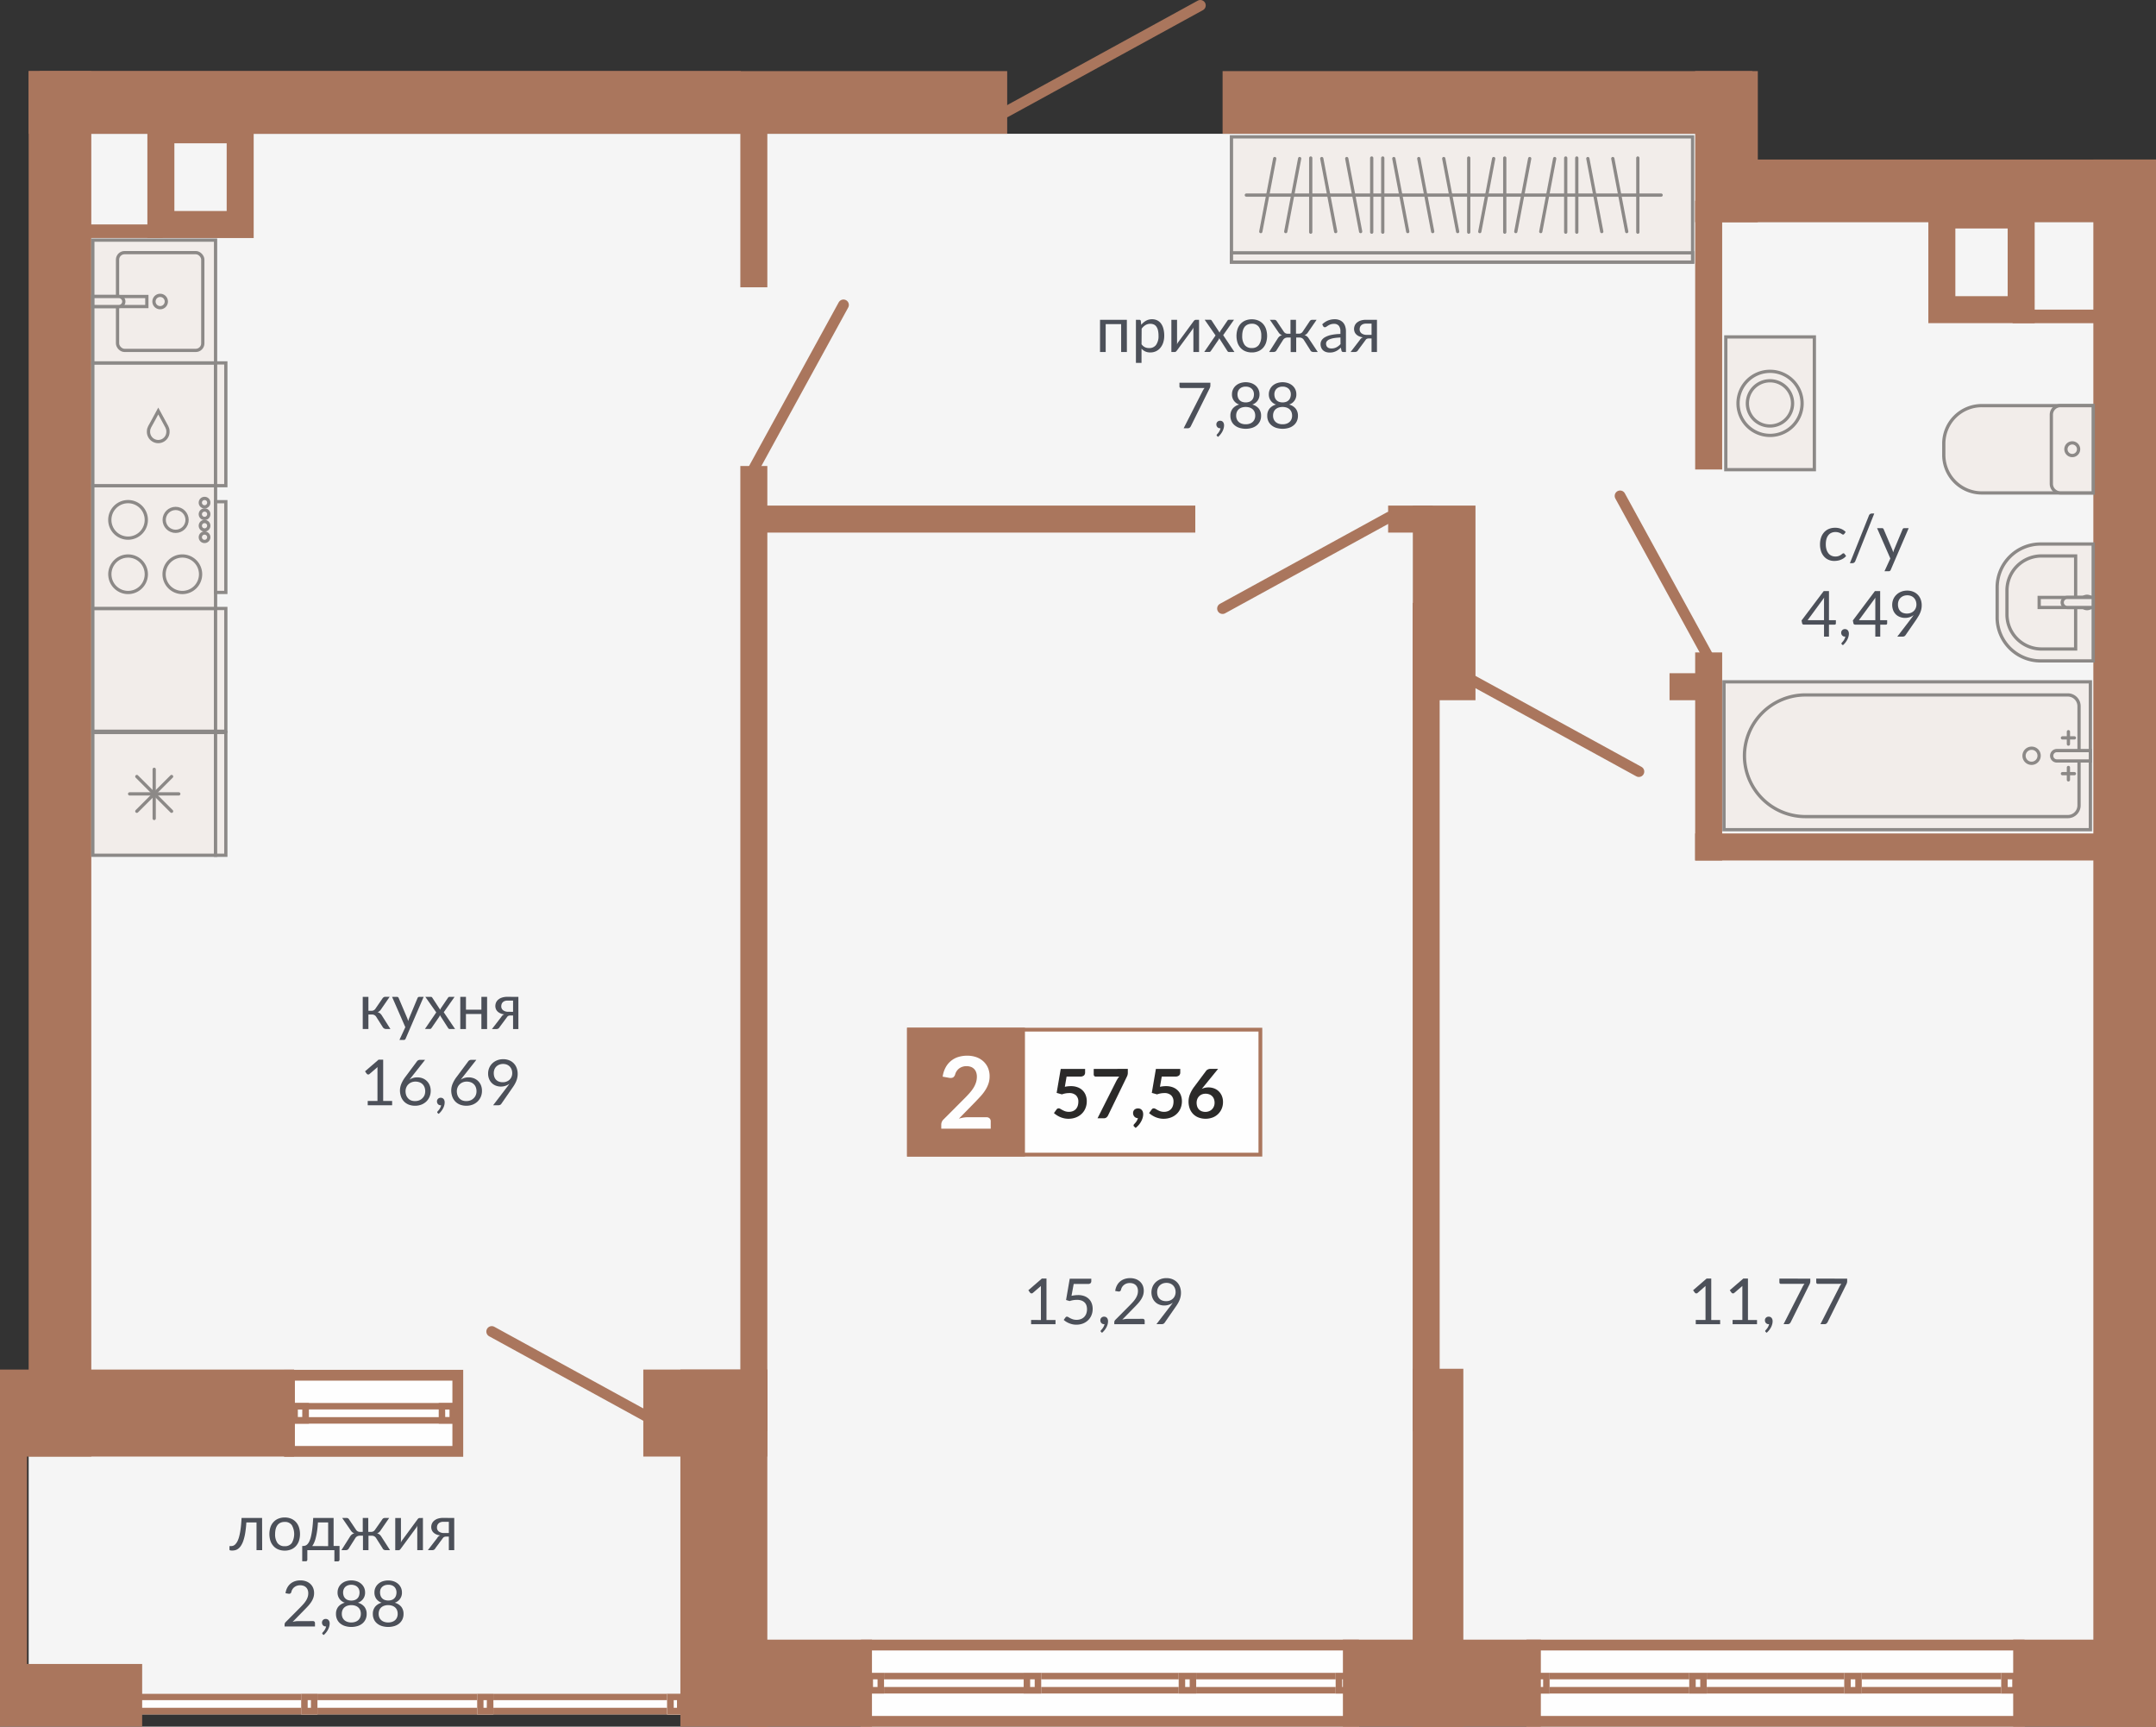 <svg id="Layer_1" data-name="Layer 1" xmlns="http://www.w3.org/2000/svg" width="1021.13" height="817.56" viewBox="0 0 1021.13 817.56">
  <rect x="0" y="0" width="1021.13" height="817.56" fill="#333333" stroke="none"/>
  <defs>
    <style>
      .cls-1 {
        fill: #f5f5f5;
      }

      .cls-1, .cls-3, .cls-9 {
        fill-rule: evenodd;
      }

      .cls-2 {
        fill: #fefefe;
      }

      .cls-3, .cls-4 {
        fill: #aa765d;
      }

      .cls-10, .cls-5, .cls-8 {
        fill: none;
        stroke-miterlimit: 22.93;
      }

      .cls-5 {
        stroke: #aa765d;
        stroke-width: 5.12px;
      }

      .cls-10, .cls-5 {
        stroke-linecap: round;
      }

      .cls-6 {
        fill: #4c5059;
      }

      .cls-7, .cls-9 {
        fill: #f2edea;
      }

      .cls-10, .cls-8 {
        stroke: #8c8987;
        stroke-width: 1.54px;
      }

      .cls-11 {
        fill: #2b2a29;
      }
    </style>
  </defs>
  <g>
    <polygon class="cls-1" points="38.13 63.34 804.76 63.34 804.76 105.01 995.55 105.01 995.55 681.27 995.55 804.99 804.76 804.99 38.13 804.99 13.57 804.99 13.57 681.27 38.13 681.27 38.13 105.01 38.13 63.34"/>
    <rect class="cls-2" x="51.42" y="801.95" width="272.3" height="9.78"/>
    <path class="cls-3" d="M323.71,802H51.42v9.78H323.71ZM320.64,805H54.49v3.63H320.64Z"/>
    <rect class="cls-2" x="225.97" y="801.95" width="7.69" height="9.78"/>
    <path class="cls-3" d="M233.67,802H226v9.78h7.7ZM230.59,805H229v3.63h1.55Z"/>
    <rect class="cls-2" x="316.02" y="801.95" width="7.69" height="9.78"/>
    <path class="cls-3" d="M323.71,802H316v9.78h7.69ZM320.64,805h-1.55v3.63h1.55Z"/>
    <rect class="cls-2" x="316.02" y="801.95" width="7.69" height="9.78"/>
    <path class="cls-3" d="M323.71,802H316v9.78h7.69ZM320.64,805h-1.55v3.63h1.55Z"/>
    <rect class="cls-2" x="142.65" y="801.95" width="7.69" height="9.78"/>
    <path class="cls-3" d="M150.35,802h-7.7v9.78h7.7ZM147.27,805h-1.55v3.63h1.55Z"/>
    <rect class="cls-2" x="51.42" y="801.95" width="7.69" height="9.78"/>
    <path class="cls-3" d="M59.11,802H51.42v9.78h7.69ZM56,805H54.49v3.63H56Z"/>
    <rect class="cls-2" x="134.55" y="648.6" width="84.84" height="41.19"/>
    <path class="cls-3" d="M134.55,689.78h84.84V648.6H134.55Zm5.12-5.12h74.6V653.72h-74.6Z"/>
    <path class="cls-3" d="M138,674.08h78.13V664.3H138ZM141,671h72v-3.64H141Z"/>
    <path class="cls-3" d="M138,674.08h8.3V664.3H138ZM141,671h2.16v-3.64H141Z"/>
    <path class="cls-3" d="M207.79,674.08h8.3V664.3h-8.3Zm3.07-3.07H213v-3.64h-2.16Z"/>
    <rect class="cls-4" x="18.79" y="33.67" width="332.07" height="29.67"/>
    <rect class="cls-4" x="13.57" y="33.67" width="463.46" height="29.67"/>
    <rect class="cls-4" x="579.05" y="33.67" width="250.88" height="29.67"/>
    <rect class="cls-4" x="809.26" y="75.54" width="211.86" height="29.67"/>
    <rect class="cls-4" x="802.87" y="33.67" width="29.67" height="71.54"/>
    <rect class="cls-4" x="991.46" y="75.54" width="29.67" height="742.02"/>
    <rect class="cls-4" x="669.15" y="239.39" width="29.67" height="92.16"/>
    <rect class="cls-4" x="13.57" y="33.67" width="29.67" height="655.99"/>
    <rect class="cls-4" x="669.07" y="648.11" width="24" height="169.45"/>
    <rect class="cls-4" y="787.89" width="67.33" height="29.67"/>
    <rect class="cls-4" x="802.87" y="394.64" width="209.44" height="12.79"/>
    <rect class="cls-4" x="356.68" y="239.39" width="209.44" height="12.79"/>
    <rect class="cls-4" x="657.45" y="239.39" width="21.18" height="12.79"/>
    <rect class="cls-4" x="790.73" y="318.76" width="21.18" height="12.79"/>
    <rect class="cls-4" y="684.63" width="12.79" height="111.41"/>
    <rect class="cls-4" x="350.64" y="57.6" width="12.79" height="78.43"/>
    <rect class="cls-4" x="802.87" y="95.08" width="12.79" height="127.22"/>
    <rect class="cls-4" x="802.87" y="308.92" width="12.79" height="98.5"/>
    <rect class="cls-4" x="350.64" y="220.65" width="12.79" height="457.06"/>
    <rect class="cls-4" x="669.07" y="285.47" width="12.79" height="392.23"/>
    <rect class="cls-4" x="28.44" y="106.27" width="48.66" height="6.43"/>
    <rect class="cls-4" x="953.22" y="146.6" width="48.66" height="6.43"/>
    <rect class="cls-4" x="322.24" y="648.48" width="41.19" height="169.08"/>
    <path class="cls-3" d="M107.36,67.85H82.59V99.91h24.77ZM69.8,55.06h50.35v57.65H69.8Z"/>
    <path class="cls-3" d="M950.88,108.18H926.1v32.06h24.78Zm-37.57-12.8h50.36V153H913.31Z"/>
    <line class="cls-5" x1="232.9" y1="630.47" x2="308.21" y2="671.73"/>
    <line class="cls-5" x1="476.16" y1="53.15" x2="568.5" y2="2.56"/>
    <line class="cls-5" x1="579.03" y1="288.14" x2="658.07" y2="244.83"/>
    <line class="cls-5" x1="776.2" y1="365.33" x2="697.16" y2="322.03"/>
    <line class="cls-5" x1="399.48" y1="144.38" x2="356.17" y2="223.42"/>
    <line class="cls-5" x1="767.31" y1="234.81" x2="810.61" y2="313.85"/>
    <g>
      <path class="cls-6" d="M181.17,472.73a1.7,1.7,0,0,1,.56-.54,1.33,1.33,0,0,1,.74-.22h2.09l-4,5.81a4.44,4.44,0,0,1-.75.91,2.66,2.66,0,0,1-1,.55,3.33,3.33,0,0,1,1.22.61,4.25,4.25,0,0,1,.88,1.06l4,6.31h-1.87a1.84,1.84,0,0,1-1.79-.93l-3-4.74a2.3,2.3,0,0,0-2.12-1.18h-1.64v6.86h-2.69V472h2.69v6.6h1.45a2.13,2.13,0,0,0,1.88-1Z"/>
      <path class="cls-6" d="M200.65,472l-8.51,19.75a1.46,1.46,0,0,1-.33.48,1,1,0,0,1-.63.18h-2l2.79-6.05L185.69,472H188a.81.81,0,0,1,.55.18.89.89,0,0,1,.27.38l4.08,9.6a10.85,10.85,0,0,1,.41,1.33c.14-.47.29-.92.45-1.34l4-9.59a.86.86,0,0,1,.31-.4.82.82,0,0,1,.49-.16Z"/>
      <path class="cls-6" d="M215.53,487.22H213a.76.76,0,0,1-.52-.17,1.61,1.61,0,0,1-.31-.39l-3.84-6c0,.14-.08.28-.13.41a1.16,1.16,0,0,1-.18.37l-3.56,5.19a3,3,0,0,1-.32.39.64.64,0,0,1-.47.17h-2.4l5.35-7.83L201.44,472H204a.85.85,0,0,1,.48.11,1,1,0,0,1,.27.3l3.75,5.72a3.12,3.12,0,0,1,.37-.84l3.28-4.82a1.69,1.69,0,0,1,.3-.34.6.6,0,0,1,.38-.13h2.47l-5.13,7.29Z"/>
      <path class="cls-6" d="M230.7,472v15.25H228v-7.13h-7.32v7.13H218V472h2.69v6.08H228V472Z"/>
      <path class="cls-6" d="M245.52,472v15.25H243v-6.43h-1.18a3.36,3.36,0,0,0-.7.07,2.09,2.09,0,0,0-.48.19,1.15,1.15,0,0,0-.35.31c-.1.12-.21.27-.32.43l-3.34,4.5a1.73,1.73,0,0,1-.63.7,2,2,0,0,1-1.07.23H233l4.43-5.75a2.61,2.61,0,0,1,1.43-1.2,6,6,0,0,1-2-.55,4.31,4.31,0,0,1-1.3-.92,3.27,3.27,0,0,1-.73-1.18,4,4,0,0,1-.23-1.31,4.43,4.43,0,0,1,.31-1.57,3.79,3.79,0,0,1,1-1.39,5,5,0,0,1,1.75-1,7.72,7.72,0,0,1,2.61-.39ZM243,479.09v-5.31h-2.56A3.63,3.63,0,0,0,239,474a2.59,2.59,0,0,0-.94.63,2.34,2.34,0,0,0-.5.86,3.08,3.08,0,0,0-.15.94,2.3,2.3,0,0,0,.9,1.93,3.9,3.9,0,0,0,2.47.7Z"/>
    </g>
    <g>
      <path class="cls-6" d="M185.72,521.29v2.05H174.16v-2.05h4.62v-14.7c0-.44,0-.89.05-1.34L175,508.54a.94.94,0,0,1-.39.21,1.09,1.09,0,0,1-.36,0,.77.77,0,0,1-.31-.12.7.7,0,0,1-.22-.19l-.84-1.16,6.42-5.55h2.18v19.56Z"/>
      <path class="cls-6" d="M195,509.85l-.55.7-.51.67a6.43,6.43,0,0,1,1.69-.81,6.71,6.71,0,0,1,2-.29,7.16,7.16,0,0,1,2.47.43,5.82,5.82,0,0,1,2,1.25,5.94,5.94,0,0,1,1.38,2,6.92,6.92,0,0,1,.51,2.73,7.05,7.05,0,0,1-.54,2.77,6.82,6.82,0,0,1-1.51,2.23,7.27,7.27,0,0,1-2.33,1.49,8.1,8.1,0,0,1-3,.54,8.19,8.19,0,0,1-3-.52,6.35,6.35,0,0,1-2.25-1.48,6.69,6.69,0,0,1-1.43-2.31,8.91,8.91,0,0,1-.5-3,8.49,8.49,0,0,1,.62-3,14.85,14.85,0,0,1,2-3.42l5.48-7.36a1.6,1.6,0,0,1,.58-.46,1.78,1.78,0,0,1,.85-.19h2.37Zm1.56,11.5a5.36,5.36,0,0,0,2-.35,4.39,4.39,0,0,0,1.5-1,4.29,4.29,0,0,0,1-1.46,5,5,0,0,0,.33-1.84,5.23,5.23,0,0,0-.33-1.9,3.87,3.87,0,0,0-.94-1.44,4,4,0,0,0-1.45-.91,5.24,5.24,0,0,0-1.85-.32,4.93,4.93,0,0,0-2,.37,4.52,4.52,0,0,0-1.48,1,4.19,4.19,0,0,0-.93,1.45,4.48,4.48,0,0,0-.33,1.7,5.69,5.69,0,0,0,.3,1.9,4.34,4.34,0,0,0,.89,1.48,3.78,3.78,0,0,0,1.41,1A5,5,0,0,0,196.55,521.35Z"/>
      <path class="cls-6" d="M207.27,527a.72.72,0,0,1-.17-.2.48.48,0,0,1,0-.22.35.35,0,0,1,.07-.21,1,1,0,0,1,.15-.2l.39-.44a6.28,6.28,0,0,0,.47-.64,6.14,6.14,0,0,0,.45-.81,4.11,4.11,0,0,0,.29-.94l-.1,0h-.1a1.7,1.7,0,0,1-1.27-.52,1.9,1.9,0,0,1-.49-1.34,1.67,1.67,0,0,1,.49-1.2,1.76,1.76,0,0,1,1.3-.5,1.85,1.85,0,0,1,.8.17,1.62,1.62,0,0,1,.58.46,2,2,0,0,1,.35.68,2.73,2.73,0,0,1,.12.83,5.93,5.93,0,0,1-.18,1.41,7.27,7.27,0,0,1-.56,1.44,9.74,9.74,0,0,1-.9,1.4,8.26,8.26,0,0,1-1.2,1.24Z"/>
      <path class="cls-6" d="M219.28,509.85l-.55.7-.51.67a6.43,6.43,0,0,1,1.69-.81,6.71,6.71,0,0,1,2-.29,7.2,7.2,0,0,1,2.47.43,5.82,5.82,0,0,1,2,1.25,5.94,5.94,0,0,1,1.38,2,6.92,6.92,0,0,1,.51,2.73,7.05,7.05,0,0,1-.54,2.77,7,7,0,0,1-1.51,2.23,7.27,7.27,0,0,1-2.33,1.49,8.1,8.1,0,0,1-3,.54,8.19,8.19,0,0,1-3-.52,6.35,6.35,0,0,1-2.25-1.48,6.69,6.69,0,0,1-1.43-2.31,8.91,8.91,0,0,1-.5-3,8.49,8.49,0,0,1,.62-3,14.49,14.49,0,0,1,2-3.42l5.48-7.36a1.6,1.6,0,0,1,.58-.46,1.75,1.75,0,0,1,.85-.19h2.37Zm1.56,11.5a5.4,5.4,0,0,0,2-.35,4.49,4.49,0,0,0,1.5-1,4.13,4.13,0,0,0,1-1.46,4.78,4.78,0,0,0,.34-1.84,5.23,5.23,0,0,0-.33-1.9,3.87,3.87,0,0,0-.94-1.44,4.1,4.1,0,0,0-1.45-.91,5.24,5.24,0,0,0-1.85-.32,4.93,4.93,0,0,0-2,.37,4.52,4.52,0,0,0-1.48,1,4.19,4.19,0,0,0-.93,1.45,4.48,4.48,0,0,0-.33,1.7,5.69,5.69,0,0,0,.3,1.9,4.31,4.31,0,0,0,.88,1.48,3.9,3.9,0,0,0,1.42,1A5,5,0,0,0,220.84,521.35Z"/>
      <path class="cls-6" d="M240.12,514.74l.62-.82c.19-.27.37-.53.54-.79a5.93,5.93,0,0,1-1.87,1,6.88,6.88,0,0,1-2.19.35,6.53,6.53,0,0,1-2.31-.41,5.47,5.47,0,0,1-1.92-1.2,5.75,5.75,0,0,1-1.32-1.94,6.58,6.58,0,0,1-.49-2.64,6.74,6.74,0,0,1,.53-2.65,6.53,6.53,0,0,1,1.47-2.15,6.94,6.94,0,0,1,2.26-1.44,7.64,7.64,0,0,1,2.87-.53,7.46,7.46,0,0,1,2.82.51,6.17,6.17,0,0,1,3.56,3.63,8,8,0,0,1,.49,2.83,8.43,8.43,0,0,1-.18,1.77,9.91,9.91,0,0,1-.49,1.64,12.37,12.37,0,0,1-.79,1.59c-.31.53-.66,1.07-1.06,1.62l-5.25,7.58a1.23,1.23,0,0,1-.56.46,1.8,1.8,0,0,1-.82.18h-2.47Zm-6.26-6.63a5.49,5.49,0,0,0,.29,1.83,3.79,3.79,0,0,0,.85,1.36,3.48,3.48,0,0,0,1.34.84,5.11,5.11,0,0,0,1.76.29,4.77,4.77,0,0,0,1.92-.36,4.15,4.15,0,0,0,1.41-.94,4,4,0,0,0,.87-1.35,4.37,4.37,0,0,0,.3-1.6,4.89,4.89,0,0,0-.32-1.83,4,4,0,0,0-.9-1.39,3.94,3.94,0,0,0-1.36-.88,4.81,4.81,0,0,0-1.74-.31,4.73,4.73,0,0,0-1.8.33,4.14,4.14,0,0,0-1.4.89,3.89,3.89,0,0,0-.9,1.37A4.7,4.7,0,0,0,233.86,508.11Z"/>
    </g>
    <g>
      <path class="cls-6" d="M814.7,625v2H803.15v-2h4.62V610.24c0-.44,0-.88,0-1.34L804,612.2a.81.81,0,0,1-.39.2.88.88,0,0,1-.36,0,.91.91,0,0,1-.31-.12.81.81,0,0,1-.21-.2l-.85-1.15,6.43-5.56h2.18V625Z"/>
      <path class="cls-6" d="M832.16,625v2H820.6v-2h4.62V610.24c0-.44,0-.88,0-1.34l-3.84,3.3a.81.81,0,0,1-.39.2.88.88,0,0,1-.36,0,.91.91,0,0,1-.31-.12.72.72,0,0,1-.22-.2l-.84-1.15,6.43-5.56h2.18V625Z"/>
      <path class="cls-6" d="M836.25,630.64a.66.66,0,0,1-.16-.2.52.52,0,0,1-.05-.23.44.44,0,0,1,.07-.21,1.46,1.46,0,0,1,.16-.19l.38-.44a5.07,5.07,0,0,0,.48-.64,5.15,5.15,0,0,0,.44-.81,4.3,4.3,0,0,0,.3-.94h-.2a1.64,1.64,0,0,1-1.27-.52,1.84,1.84,0,0,1-.49-1.33,1.63,1.63,0,0,1,.49-1.2,1.74,1.74,0,0,1,1.3-.5,1.85,1.85,0,0,1,.8.17,1.62,1.62,0,0,1,.58.46,2.14,2.14,0,0,1,.35.67,2.84,2.84,0,0,1,.12.84,5.48,5.48,0,0,1-.19,1.41,7.08,7.08,0,0,1-.55,1.44,9.14,9.14,0,0,1-.9,1.39,7.87,7.87,0,0,1-1.2,1.25Z"/>
      <path class="cls-6" d="M857.4,605.43v1.2a2.8,2.8,0,0,1-.11.84c-.08.22-.15.41-.22.56l-8.94,18a2,2,0,0,1-.54.67,1.46,1.46,0,0,1-.92.27h-1.93l9.06-17.78a6.47,6.47,0,0,1,.41-.7,6.7,6.7,0,0,1,.45-.6H843.4a.62.62,0,0,1-.45-.2.65.65,0,0,1-.19-.46v-1.82Z"/>
      <path class="cls-6" d="M874.86,605.43v1.2a2.49,2.49,0,0,1-.12.84,4.69,4.69,0,0,1-.22.56l-8.93,18a2.22,2.22,0,0,1-.55.67,1.43,1.43,0,0,1-.91.27H862.2l9.06-17.78a5.16,5.16,0,0,1,.41-.7,6.7,6.7,0,0,1,.45-.6H860.86a.62.62,0,0,1-.45-.2.66.66,0,0,1-.2-.46v-1.82Z"/>
    </g>
    <g>
      <path class="cls-6" d="M499.91,625v2H488.35v-2H493V610.24c0-.44,0-.88,0-1.34l-3.84,3.3a.81.81,0,0,1-.39.2.88.88,0,0,1-.36,0,.84.84,0,0,1-.31-.12.72.72,0,0,1-.22-.2l-.84-1.15,6.42-5.56h2.18V625Z"/>
      <path class="cls-6" d="M507.49,613.57a15,15,0,0,1,3.1-.36,8.28,8.28,0,0,1,3,.49,6.06,6.06,0,0,1,2.16,1.37,5.66,5.66,0,0,1,1.31,2.07,7.23,7.23,0,0,1,.45,2.59,7.67,7.67,0,0,1-.6,3.09,6.76,6.76,0,0,1-1.64,2.37,7.22,7.22,0,0,1-2.46,1.52,8.68,8.68,0,0,1-3,.52,9.09,9.09,0,0,1-1.83-.18,10,10,0,0,1-1.63-.51,9.81,9.81,0,0,1-1.41-.72,8.08,8.08,0,0,1-1.14-.86l.83-1.14a.82.82,0,0,1,.71-.39,1.25,1.25,0,0,1,.67.23c.25.16.56.33.92.52a8.56,8.56,0,0,0,1.27.52,6,6,0,0,0,1.74.23,5.44,5.44,0,0,0,2-.36,4.34,4.34,0,0,0,1.55-1,4.62,4.62,0,0,0,1-1.6,6,6,0,0,0,.34-2.09,5.53,5.53,0,0,0-.29-1.83,3.57,3.57,0,0,0-.89-1.38,4.12,4.12,0,0,0-1.48-.89,6.24,6.24,0,0,0-2.08-.31,10.9,10.9,0,0,0-3.49.57l-1.69-.5,1.74-10.08h10.21v1.17a1.27,1.27,0,0,1-.35.94,1.62,1.62,0,0,1-1.21.37h-6.77Z"/>
      <path class="cls-6" d="M521.46,630.64a.72.72,0,0,1-.17-.2.53.53,0,0,1,0-.23.35.35,0,0,1,.07-.21.9.9,0,0,1,.15-.19l.39-.44a6.28,6.28,0,0,0,.47-.64,6.14,6.14,0,0,0,.45-.81,4.27,4.27,0,0,0,.29-.94h-.2a1.66,1.66,0,0,1-1.27-.52,1.88,1.88,0,0,1-.49-1.33,1.67,1.67,0,0,1,.49-1.2,1.76,1.76,0,0,1,1.3-.5,1.85,1.85,0,0,1,.8.17,1.62,1.62,0,0,1,.58.46,2,2,0,0,1,.35.67,2.84,2.84,0,0,1,.12.84,5.93,5.93,0,0,1-.18,1.41,7.13,7.13,0,0,1-.56,1.44,8.43,8.43,0,0,1-.9,1.39,7.87,7.87,0,0,1-1.2,1.25Z"/>
      <path class="cls-6" d="M541.19,624.45a.94.94,0,0,1,.69.26.9.9,0,0,1,.26.66V627H527.75v-.91a1.59,1.59,0,0,1,.12-.59,1.69,1.69,0,0,1,.38-.56l6.9-6.94c.57-.58,1.1-1.14,1.57-1.67a12.05,12.05,0,0,0,1.2-1.62,7.68,7.68,0,0,0,.77-1.65,5.77,5.77,0,0,0,.27-1.78,4.33,4.33,0,0,0-.3-1.67,3.25,3.25,0,0,0-.82-1.18,3.55,3.55,0,0,0-1.23-.7,4.94,4.94,0,0,0-1.52-.23,4.61,4.61,0,0,0-1.52.24,3.9,3.9,0,0,0-1.22.67,4,4,0,0,0-.9,1,4,4,0,0,0-.51,1.29,1.21,1.21,0,0,1-.49.7,1.37,1.37,0,0,1-.87.1l-1.39-.24a7.62,7.62,0,0,1,.82-2.61,6.15,6.15,0,0,1,1.53-1.91,6.42,6.42,0,0,1,2.12-1.16,8.42,8.42,0,0,1,5.13,0,5.93,5.93,0,0,1,2.06,1.19,5.41,5.41,0,0,1,1.37,1.88,6.21,6.21,0,0,1,.49,2.53,6.79,6.79,0,0,1-.36,2.24,8.94,8.94,0,0,1-1,2,15.84,15.84,0,0,1-1.43,1.82c-.53.59-1.1,1.19-1.7,1.79l-5.69,5.81a9.78,9.78,0,0,1,1.22-.26,7,7,0,0,1,1.18-.1Z"/>
      <path class="cls-6" d="M554.31,618.4l.62-.83q.29-.39.54-.78a5.93,5.93,0,0,1-1.87,1,6.88,6.88,0,0,1-2.19.35,6.53,6.53,0,0,1-2.31-.41,5.47,5.47,0,0,1-1.92-1.2,5.75,5.75,0,0,1-1.32-1.94,7.11,7.11,0,0,1,0-5.29,6.53,6.53,0,0,1,1.47-2.15,7.24,7.24,0,0,1,2.26-1.45,7.65,7.65,0,0,1,2.88-.52,7.44,7.44,0,0,1,2.81.51,6.46,6.46,0,0,1,2.17,1.43,6.3,6.3,0,0,1,1.39,2.2,8,8,0,0,1,.49,2.82,8.29,8.29,0,0,1-.18,1.77,9.37,9.37,0,0,1-.49,1.64,12.48,12.48,0,0,1-.79,1.6c-.31.53-.66,1.07-1.06,1.62l-5.25,7.58a1.32,1.32,0,0,1-.55.46,1.87,1.87,0,0,1-.83.17h-2.47Zm-6.26-6.64a5.41,5.41,0,0,0,.29,1.83,3.7,3.7,0,0,0,.85,1.36,3.38,3.38,0,0,0,1.34.85,5.12,5.12,0,0,0,1.76.28,4.77,4.77,0,0,0,1.92-.35,4.3,4.3,0,0,0,1.41-.94,4,4,0,0,0,.87-1.36,4.32,4.32,0,0,0,.3-1.59,4.89,4.89,0,0,0-.32-1.83,4.05,4.05,0,0,0-.89-1.39,3.93,3.93,0,0,0-1.37-.88,4.61,4.61,0,0,0-1.74-.31,4.93,4.93,0,0,0-1.8.32,4.32,4.32,0,0,0-1.4.9,3.89,3.89,0,0,0-.9,1.37A4.68,4.68,0,0,0,548.05,611.76Z"/>
    </g>
    <g>
      <path class="cls-6" d="M873.5,252.78a1.16,1.16,0,0,1-.24.25.54.54,0,0,1-.33.09.93.93,0,0,1-.5-.18,6.71,6.71,0,0,0-.67-.42,5.07,5.07,0,0,0-1-.41,4.52,4.52,0,0,0-1.42-.19,4.62,4.62,0,0,0-2,.4,3.72,3.72,0,0,0-1.43,1.15,5.23,5.23,0,0,0-.88,1.82,9.26,9.26,0,0,0-.29,2.39,8.34,8.34,0,0,0,.32,2.46A5.19,5.19,0,0,0,866,262a3.75,3.75,0,0,0,1.4,1.11,4.24,4.24,0,0,0,1.84.39,4.55,4.55,0,0,0,1.61-.24,4.47,4.47,0,0,0,1-.51c.28-.19.51-.37.69-.52a.86.86,0,0,1,.55-.24.59.59,0,0,1,.51.26l.76,1a5.6,5.6,0,0,1-1.13,1.05,6.65,6.65,0,0,1-1.37.73,7,7,0,0,1-1.52.43,9.78,9.78,0,0,1-1.63.14,6.64,6.64,0,0,1-2.65-.53,6,6,0,0,1-2.13-1.53,7.07,7.07,0,0,1-1.42-2.46,10,10,0,0,1-.51-3.33,10.18,10.18,0,0,1,.47-3.14,7.2,7.2,0,0,1,1.39-2.49,6.38,6.38,0,0,1,2.24-1.64,7.56,7.56,0,0,1,3.06-.58,7.16,7.16,0,0,1,2.84.52,6.52,6.52,0,0,1,2.17,1.47Z"/>
      <path class="cls-6" d="M878.73,265.63a1.5,1.5,0,0,1-.6.78,1.62,1.62,0,0,1-.85.26h-1.13l9-22.53a1.5,1.5,0,0,1,.55-.74,1.47,1.47,0,0,1,.85-.25h1.14Z"/>
      <path class="cls-6" d="M904,250.07l-8.5,19.74a1.69,1.69,0,0,1-.34.49,1,1,0,0,1-.63.18h-2l2.78-6.05-6.29-14.36h2.32a.86.86,0,0,1,.55.17.92.92,0,0,1,.27.39l4.08,9.6a10.69,10.69,0,0,1,.41,1.32c.14-.47.29-.92.45-1.34l4-9.58a.81.81,0,0,1,.31-.4.78.78,0,0,1,.49-.16Z"/>
    </g>
    <g>
      <path class="cls-6" d="M869.51,293.65v1.54a.61.61,0,0,1-.14.4.58.58,0,0,1-.45.17h-2.68v5.67H863.9v-5.67h-9.57a.77.77,0,0,1-.52-.18.7.7,0,0,1-.28-.42l-.27-1.37,10.49-13.92h2.49v13.78Zm-5.61,0v-8.89c0-.26,0-.55,0-.86s.05-.63.09-.95l-7.86,10.7Z"/>
      <path class="cls-6" d="M872.32,305.07a.64.64,0,0,1-.16-.19.52.52,0,0,1,0-.23.44.44,0,0,1,.07-.21,1.46,1.46,0,0,1,.16-.19l.38-.44a5.07,5.07,0,0,0,.48-.64,6.24,6.24,0,0,0,.44-.81,3.8,3.8,0,0,0,.29-.94h-.19a1.64,1.64,0,0,1-1.27-.52,1.84,1.84,0,0,1-.49-1.33,1.63,1.63,0,0,1,.49-1.2,1.74,1.74,0,0,1,1.3-.5,1.85,1.85,0,0,1,.8.17,1.71,1.71,0,0,1,.58.45,2.31,2.31,0,0,1,.35.68,2.84,2.84,0,0,1,.12.84,5.35,5.35,0,0,1-.19,1.4,6.47,6.47,0,0,1-.56,1.45,8.67,8.67,0,0,1-2.09,2.64Z"/>
      <path class="cls-6" d="M893.8,293.65v1.54a.61.61,0,0,1-.14.4.58.58,0,0,1-.45.17h-2.68v5.67h-2.34v-5.67h-9.58a.76.76,0,0,1-.51-.18.7.7,0,0,1-.28-.42l-.27-1.37L888,279.87h2.49v13.78Zm-5.61,0v-8.89c0-.26,0-.55,0-.86s0-.63.09-.95l-7.86,10.7Z"/>
      <path class="cls-6" d="M905.18,292.84l.61-.83q.29-.39.54-.78a6,6,0,0,1-1.86,1,6.94,6.94,0,0,1-2.2.34,6.6,6.6,0,0,1-2.31-.4A5.62,5.62,0,0,1,898,291a5.68,5.68,0,0,1-1.31-1.94,7.18,7.18,0,0,1,0-5.29,6.56,6.56,0,0,1,1.48-2.15,6.7,6.7,0,0,1,2.26-1.45,7.64,7.64,0,0,1,2.87-.53,7.44,7.44,0,0,1,2.81.52,6.13,6.13,0,0,1,2.17,1.43,6.21,6.21,0,0,1,1.39,2.19,7.82,7.82,0,0,1,.49,2.83,8.44,8.44,0,0,1-.17,1.77,9.67,9.67,0,0,1-.5,1.64,11.3,11.3,0,0,1-.79,1.6c-.31.52-.66,1.06-1,1.61l-5.25,7.59a1.43,1.43,0,0,1-.56.46,2,2,0,0,1-.83.17h-2.47Zm-6.26-6.64a5.25,5.25,0,0,0,.29,1.83,3.68,3.68,0,0,0,.84,1.36,3.55,3.55,0,0,0,1.34.84,5.49,5.49,0,0,0,3.69-.06,4.41,4.41,0,0,0,1.41-.94,4.16,4.16,0,0,0,.87-1.36,4.32,4.32,0,0,0,.3-1.59,5,5,0,0,0-.32-1.83,4.07,4.07,0,0,0-.9-1.39,3.76,3.76,0,0,0-1.36-.88,4.68,4.68,0,0,0-1.74-.31,5,5,0,0,0-1.81.32,4.26,4.26,0,0,0-1.4.9,3.8,3.8,0,0,0-.9,1.37A4.68,4.68,0,0,0,898.92,286.2Z"/>
    </g>
    <g>
      <path class="cls-6" d="M533.72,166.67H531v-13.2h-7.32v13.2H521V151.43h12.7Z"/>
      <path class="cls-6" d="M540.52,153.79a7.93,7.93,0,0,1,2.23-1.91,5.74,5.74,0,0,1,2.89-.72,5.47,5.47,0,0,1,2.39.5,4.92,4.92,0,0,1,1.82,1.49A7.15,7.15,0,0,1,551,155.6a12.54,12.54,0,0,1,.41,3.35,10.54,10.54,0,0,1-.45,3.14,7.58,7.58,0,0,1-1.31,2.51,6,6,0,0,1-2.07,1.67,6.08,6.08,0,0,1-2.76.61,5.47,5.47,0,0,1-2.4-.47,5.7,5.7,0,0,1-1.77-1.32v6.74H538v-20.4h1.61a.66.66,0,0,1,.71.55Zm.14,9.21a4.34,4.34,0,0,0,1.61,1.4,4.57,4.57,0,0,0,2,.41,3.86,3.86,0,0,0,3.28-1.52,7.07,7.07,0,0,0,1.15-4.34,11.21,11.21,0,0,0-.26-2.56,5,5,0,0,0-.77-1.75,2.9,2.9,0,0,0-1.21-1,4.1,4.1,0,0,0-1.64-.32,4.25,4.25,0,0,0-2.3.61,6.41,6.41,0,0,0-1.81,1.7Z"/>
      <path class="cls-6" d="M567.9,151.43v15.24h-2.68V156.32c0-.2,0-.42,0-.65s0-.46.07-.69c-.09.2-.18.39-.27.56a4,4,0,0,1-.28.46l-7.36,10a2.54,2.54,0,0,1-.42.46.83.83,0,0,1-.55.22h-1.62V151.44h2.69V161.8c0,.19,0,.39,0,.62s0,.45-.07.69l.27-.54c.09-.16.18-.32.27-.46l7.36-10a2.2,2.2,0,0,1,.42-.45.83.83,0,0,1,.56-.22Z"/>
      <path class="cls-6" d="M584.66,166.67h-2.57a.76.76,0,0,1-.52-.17,1.57,1.57,0,0,1-.31-.38l-3.84-6c0,.14-.08.28-.13.42a1.22,1.22,0,0,1-.18.36l-3.56,5.2a2.92,2.92,0,0,1-.32.38.64.64,0,0,1-.47.17h-2.4l5.35-7.82-5.14-7.42h2.58a.86.86,0,0,1,.48.1,1,1,0,0,1,.27.3l3.75,5.72a3.12,3.12,0,0,1,.37-.84l3.29-4.82a1.18,1.18,0,0,1,.29-.33.55.55,0,0,1,.38-.13h2.47l-5.13,7.28Z"/>
    </g>
    <path class="cls-6" d="M592.88,151.19a7.76,7.76,0,0,1,3,.55,6.48,6.48,0,0,1,2.29,1.58,7.09,7.09,0,0,1,1.45,2.48,10.58,10.58,0,0,1,0,6.49,7,7,0,0,1-1.45,2.47,6.33,6.33,0,0,1-2.29,1.57,7.76,7.76,0,0,1-3,.55,7.9,7.9,0,0,1-3-.55,6.37,6.37,0,0,1-2.3-1.57,7,7,0,0,1-1.45-2.47,10.78,10.78,0,0,1,0-6.49,7.09,7.09,0,0,1,1.45-2.48,6.52,6.52,0,0,1,2.3-1.58A7.9,7.9,0,0,1,592.88,151.19Zm0,13.6a3.9,3.9,0,0,0,3.37-1.51,7,7,0,0,0,1.12-4.22,7,7,0,0,0-1.12-4.25,3.9,3.9,0,0,0-3.37-1.52,4.56,4.56,0,0,0-2,.4,3.71,3.71,0,0,0-1.42,1.12,5.28,5.28,0,0,0-.84,1.82,9.44,9.44,0,0,0-.28,2.43,7,7,0,0,0,1.12,4.22A4,4,0,0,0,592.88,164.79Z"/>
    <g>
      <path class="cls-6" d="M624.12,166.67h-1.86a2.25,2.25,0,0,1-1.11-.22,1.5,1.5,0,0,1-.59-.71l-3-4.74a2.37,2.37,0,0,0-2.12-1.18h-1.53v6.87h-2.61v-6.87h-1.52a2.48,2.48,0,0,0-1.22.31,2.35,2.35,0,0,0-.9.87l-3,4.74a1.6,1.6,0,0,1-.61.71,2.25,2.25,0,0,1-1.11.22h-1.85l4-6.3a4,4,0,0,1,.89-1.07,3.42,3.42,0,0,1,1.22-.62,2.67,2.67,0,0,1-1-.53,4.09,4.09,0,0,1-.75-.91l-4-5.81h2.11a1.22,1.22,0,0,1,.7.2,1.39,1.39,0,0,1,.5.55l3.24,4.82a2.38,2.38,0,0,0,.79.76,2.29,2.29,0,0,0,1.1.26h1.31v-6.59h2.61V158h1.28a2.12,2.12,0,0,0,1.92-1l3.24-4.82a1.47,1.47,0,0,1,.5-.55,1.28,1.28,0,0,1,.72-.2h2.1l-4,5.81a4.09,4.09,0,0,1-.75.91,2.59,2.59,0,0,1-1,.53,3.34,3.34,0,0,1,1.22.62,4,4,0,0,1,.89,1.07Z"/>
      <path class="cls-6" d="M626.23,153.58a8.71,8.71,0,0,1,2.72-1.82,8.5,8.5,0,0,1,3.24-.6,5.78,5.78,0,0,1,2.27.42,4.58,4.58,0,0,1,1.67,1.17,4.86,4.86,0,0,1,1,1.82,7.63,7.63,0,0,1,.34,2.35v9.75h-1.19a1.11,1.11,0,0,1-.6-.13.84.84,0,0,1-.33-.5l-.3-1.44a13.82,13.82,0,0,1-1.17,1,6.54,6.54,0,0,1-1.21.72,6.62,6.62,0,0,1-1.34.46,7.81,7.81,0,0,1-1.59.15,5.36,5.36,0,0,1-1.67-.25,3.73,3.73,0,0,1-1.36-.74,3.38,3.38,0,0,1-.92-1.26,4.28,4.28,0,0,1-.34-1.8,3.32,3.32,0,0,1,.49-1.73,4.46,4.46,0,0,1,1.62-1.49,10.73,10.73,0,0,1,2.9-1.06,22.59,22.59,0,0,1,4.39-.47v-1.19a4.11,4.11,0,0,0-.76-2.69,2.79,2.79,0,0,0-2.25-.91,5,5,0,0,0-1.66.25,6.6,6.6,0,0,0-1.16.56c-.32.2-.6.39-.84.56a1.26,1.26,0,0,1-.7.24.75.75,0,0,1-.47-.14,1.23,1.23,0,0,1-.33-.35Zm8.65,6.23a23.27,23.27,0,0,0-3.15.29,9.22,9.22,0,0,0-2.12.61,3,3,0,0,0-1.19.89,1.87,1.87,0,0,0-.37,1.14,2.5,2.5,0,0,0,.2,1,2,2,0,0,0,.53.72,2.15,2.15,0,0,0,.8.4,3.49,3.49,0,0,0,1,.13,5.73,5.73,0,0,0,1.29-.14,5.27,5.27,0,0,0,1.11-.41,7.66,7.66,0,0,0,1-.65,9.13,9.13,0,0,0,.92-.86Z"/>
      <path class="cls-6" d="M652.16,151.43v15.24H649.6v-6.42h-1.17a3.37,3.37,0,0,0-.7.06,1.78,1.78,0,0,0-.48.19,1.34,1.34,0,0,0-.36.31l-.31.43-3.34,4.5a1.77,1.77,0,0,1-.63.71,2.06,2.06,0,0,1-1.07.22h-1.87l4.42-5.75a2.67,2.67,0,0,1,1.43-1.2,6.26,6.26,0,0,1-1.95-.54,4.33,4.33,0,0,1-1.3-.93,3.19,3.19,0,0,1-.73-1.18,4,4,0,0,1-.23-1.31,4.13,4.13,0,0,1,.31-1.56,3.61,3.61,0,0,1,1-1.4,5.48,5.48,0,0,1,1.76-1,8,8,0,0,1,2.61-.38Zm-2.56,7.12v-5.32H647a3.79,3.79,0,0,0-1.44.25,2.76,2.76,0,0,0-.94.63,2.31,2.31,0,0,0-.51.86,3.13,3.13,0,0,0-.15.94,2.34,2.34,0,0,0,.91,1.94,4,4,0,0,0,2.47.7Z"/>
    </g>
    <g>
      <path class="cls-6" d="M573.26,181.22v1.21a2.8,2.8,0,0,1-.11.84c-.08.22-.15.41-.22.56l-8.94,18a2,2,0,0,1-.54.67,1.4,1.4,0,0,1-.92.28H560.6L569.66,185a7.4,7.4,0,0,1,.41-.69,6.7,6.7,0,0,1,.45-.6H559.27a.6.6,0,0,1-.46-.21.62.62,0,0,1-.19-.46v-1.82Z"/>
      <path class="cls-6" d="M576.41,206.43a.7.7,0,0,1-.17-.19.53.53,0,0,1,0-.23.42.42,0,0,1,.06-.21,1.56,1.56,0,0,1,.16-.2l.39-.43a7.64,7.64,0,0,0,.47-.64,6.24,6.24,0,0,0,.44-.81,3.82,3.82,0,0,0,.3-.94h-.2a1.64,1.64,0,0,1-1.27-.52,1.85,1.85,0,0,1-.49-1.33,1.67,1.67,0,0,1,.49-1.21,1.73,1.73,0,0,1,1.3-.49,1.84,1.84,0,0,1,.8.16,1.74,1.74,0,0,1,.58.46,2.19,2.19,0,0,1,.35.68,2.78,2.78,0,0,1,.12.83,5.37,5.37,0,0,1-.19,1.41,7,7,0,0,1-.55,1.45,9.66,9.66,0,0,1-.9,1.39,8.32,8.32,0,0,1-1.2,1.25Z"/>
      <path class="cls-6" d="M593.1,191.55a6,6,0,0,1,3.1,1.91,5.29,5.29,0,0,1,1.08,3.43,6,6,0,0,1-.53,2.55,5.66,5.66,0,0,1-1.49,1.93,6.59,6.59,0,0,1-2.3,1.23,10.33,10.33,0,0,1-5.9,0,6.59,6.59,0,0,1-2.3-1.23,5.42,5.42,0,0,1-1.49-1.93,6,6,0,0,1-.53-2.55,5.24,5.24,0,0,1,1.09-3.43,5.91,5.91,0,0,1,3.1-1.91,4.91,4.91,0,0,1-3.44-4.89,5.37,5.37,0,0,1,.47-2.23,5.45,5.45,0,0,1,1.32-1.81,6.35,6.35,0,0,1,2.06-1.2,8.29,8.29,0,0,1,5.33,0,6.3,6.3,0,0,1,2.07,1.2,5.45,5.45,0,0,1,1.32,1.81,5.37,5.37,0,0,1,.47,2.23,4.92,4.92,0,0,1-3.43,4.89ZM590,200.89a5.6,5.6,0,0,0,1.89-.29,3.93,3.93,0,0,0,1.41-.83,3.4,3.4,0,0,0,.89-1.28,4.13,4.13,0,0,0,.31-1.64,4.43,4.43,0,0,0-.37-1.91,3.56,3.56,0,0,0-1-1.29,4.26,4.26,0,0,0-1.44-.73,6.4,6.4,0,0,0-3.4,0,4.26,4.26,0,0,0-1.44.73,3.56,3.56,0,0,0-1,1.29,4.43,4.43,0,0,0-.37,1.91,4.13,4.13,0,0,0,.31,1.64,3.4,3.4,0,0,0,.89,1.28,3.93,3.93,0,0,0,1.41.83A5.6,5.6,0,0,0,590,200.89Zm0-17.83a4.4,4.4,0,0,0-1.69.29,3.37,3.37,0,0,0-1.22.78,3.29,3.29,0,0,0-.74,1.16,4.1,4.1,0,0,0-.25,1.41,4.9,4.9,0,0,0,.21,1.43,3.38,3.38,0,0,0,.68,1.23,3.53,3.53,0,0,0,1.21.86,5.22,5.22,0,0,0,3.6,0,3.44,3.44,0,0,0,1.21-.86,3.38,3.38,0,0,0,.68-1.23,4.9,4.9,0,0,0,.21-1.43,3.88,3.88,0,0,0-.25-1.41,3.29,3.29,0,0,0-.74-1.16,3.37,3.37,0,0,0-1.22-.78A4.4,4.4,0,0,0,590,183.06Z"/>
      <path class="cls-6" d="M610.55,191.55a5.91,5.91,0,0,1,3.1,1.91,5.3,5.3,0,0,1,1.09,3.43,5.88,5.88,0,0,1-.54,2.55,5.42,5.42,0,0,1-1.49,1.93,6.54,6.54,0,0,1-2.29,1.23,10.33,10.33,0,0,1-5.9,0,6.5,6.5,0,0,1-2.3-1.23,5.45,5.45,0,0,1-1.5-1.93,6,6,0,0,1-.52-2.55,5.29,5.29,0,0,1,1.08-3.43,6,6,0,0,1,3.1-1.91,4.92,4.92,0,0,1-3.43-4.89,5.37,5.37,0,0,1,.47-2.23,5.45,5.45,0,0,1,1.32-1.81,6.25,6.25,0,0,1,2.06-1.2,8.29,8.29,0,0,1,5.33,0,6.25,6.25,0,0,1,2.06,1.2,5.48,5.48,0,0,1,1.33,1.81,5.36,5.36,0,0,1,.46,2.23,4.89,4.89,0,0,1-3.43,4.89Zm-3.08,9.34a5.6,5.6,0,0,0,1.89-.29,4.11,4.11,0,0,0,1.41-.83,3.51,3.51,0,0,0,.89-1.28,4.32,4.32,0,0,0,.31-1.64,4.58,4.58,0,0,0-.37-1.91,3.68,3.68,0,0,0-1-1.29,4.26,4.26,0,0,0-1.44-.73,6.4,6.4,0,0,0-3.4,0,4.17,4.17,0,0,0-1.44.73,3.46,3.46,0,0,0-1,1.29,4.43,4.43,0,0,0-.37,1.91,4.13,4.13,0,0,0,.31,1.64,3.49,3.49,0,0,0,.88,1.28,4.07,4.07,0,0,0,1.42.83A5.6,5.6,0,0,0,607.47,200.89Zm0-17.83a4.49,4.49,0,0,0-1.7.29,3.42,3.42,0,0,0-1.21.78,3.15,3.15,0,0,0-.74,1.16,3.88,3.88,0,0,0-.25,1.41,4.9,4.9,0,0,0,.21,1.43,3.38,3.38,0,0,0,.68,1.23,3.44,3.44,0,0,0,1.21.86,5.22,5.22,0,0,0,3.6,0,3.53,3.53,0,0,0,1.21-.86,3.35,3.35,0,0,0,.67-1.23,4.91,4.91,0,0,0,.22-1.43,4.1,4.1,0,0,0-.25-1.41,3.29,3.29,0,0,0-.74-1.16,3.46,3.46,0,0,0-1.22-.78A4.44,4.44,0,0,0,607.47,183.06Z"/>
    </g>
    <g>
      <path class="cls-6" d="M124.17,734h-2.68V720.86h-4.81a48.34,48.34,0,0,1-.54,5,23.09,23.09,0,0,1-.87,3.59,10.26,10.26,0,0,1-1.13,2.41,5.62,5.62,0,0,1-1.31,1.44,3.93,3.93,0,0,1-1.41.69,6.06,6.06,0,0,1-1.45.18c-.86,0-1.28-.13-1.28-.41v-1.7h.78a3.21,3.21,0,0,0,1-.18,2.74,2.74,0,0,0,1-.69,5.79,5.79,0,0,0,1-1.44,12.33,12.33,0,0,0,.85-2.4,28.75,28.75,0,0,0,.66-3.6c.19-1.41.33-3.08.43-5h9.72Z"/>
      <path class="cls-6" d="M134.84,718.51a7.76,7.76,0,0,1,3,.56,6.27,6.27,0,0,1,2.29,1.58,6.81,6.81,0,0,1,1.45,2.47,10.61,10.61,0,0,1,0,6.5,6.86,6.86,0,0,1-1.45,2.46,6.27,6.27,0,0,1-2.29,1.58,8,8,0,0,1-3,.55,8.1,8.1,0,0,1-3-.55,6.27,6.27,0,0,1-2.29-1.58,6.88,6.88,0,0,1-1.46-2.46,10.81,10.81,0,0,1,0-6.5,6.83,6.83,0,0,1,1.46-2.47,6.27,6.27,0,0,1,2.29-1.58A7.9,7.9,0,0,1,134.84,718.51Zm0,13.6a3.9,3.9,0,0,0,3.37-1.51,8.55,8.55,0,0,0,0-8.46,3.88,3.88,0,0,0-3.37-1.52,4.71,4.71,0,0,0-2,.39,3.74,3.74,0,0,0-1.42,1.13,5.14,5.14,0,0,0-.84,1.81,10,10,0,0,0-.28,2.43,7,7,0,0,0,1.12,4.22A4,4,0,0,0,134.84,732.11Z"/>
    </g>
    <g>
      <path class="cls-6" d="M160.81,732v6.46a.86.86,0,0,1-.22.61.75.75,0,0,1-.57.22h-1.64V734H145.56v4.48a.93.93,0,0,1-.17.53.65.65,0,0,1-.56.24h-1.69V732h.5a3.12,3.12,0,0,0,1-.18,2.51,2.51,0,0,0,1-.69,5.12,5.12,0,0,0,.91-1.42,12.17,12.17,0,0,0,.78-2.39,33.73,33.73,0,0,0,.6-3.59c.17-1.41.31-3.08.41-5H158V732Zm-5.39.08V720.86h-4.83c-.1,1.56-.24,2.95-.42,4.15a29.57,29.57,0,0,1-.63,3.17,13.48,13.48,0,0,1-.78,2.31,8,8,0,0,1-.89,1.55Z"/>
      <path class="cls-6" d="M184.74,734h-1.87a2.24,2.24,0,0,1-1.11-.23,1.5,1.5,0,0,1-.59-.71l-3-4.74a2.35,2.35,0,0,0-2.12-1.17h-1.53V734h-2.61v-6.86h-1.52a2.48,2.48,0,0,0-1.22.3,2.35,2.35,0,0,0-.9.87l-3,4.74a1.6,1.6,0,0,1-.61.71,2.24,2.24,0,0,1-1.11.23h-1.85l4-6.31a4,4,0,0,1,.89-1.07,3.59,3.59,0,0,1,1.22-.62,2.6,2.6,0,0,1-1-.53,4.39,4.39,0,0,1-.75-.91l-4-5.81h2.11a1.33,1.33,0,0,1,.71.2,1.45,1.45,0,0,1,.49.55l3.24,4.82a2.32,2.32,0,0,0,.8.76,2.22,2.22,0,0,0,1.09.26h1.31v-6.59h2.61v6.59h1.28a2.12,2.12,0,0,0,1.92-1L181,719.5a1.47,1.47,0,0,1,.5-.55,1.39,1.39,0,0,1,.72-.2h2.1l-4,5.81a4.36,4.36,0,0,1-.74.91,2.6,2.6,0,0,1-1,.53,3.69,3.69,0,0,1,1.22.62,4,4,0,0,1,.88,1.07Z"/>
      <path class="cls-6" d="M200.31,718.75V734h-2.68V723.64c0-.2,0-.41,0-.65s.05-.46.08-.69c-.09.2-.18.39-.27.56a4.19,4.19,0,0,1-.29.47l-7.36,10a2.51,2.51,0,0,1-.41.46.8.8,0,0,1-.55.22h-1.63V718.77h2.7v10.35c0,.19,0,.4,0,.62s-.05.46-.08.69c.09-.19.18-.37.27-.53s.18-.32.27-.46l7.36-10a2.25,2.25,0,0,1,.42-.46.85.85,0,0,1,.56-.22Z"/>
      <path class="cls-6" d="M215.14,718.75V734h-2.56v-6.43H211.4a2.8,2.8,0,0,0-.7.07,1.72,1.72,0,0,0-.48.19,1.43,1.43,0,0,0-.35.3c-.1.13-.21.27-.32.43l-3.34,4.5a1.82,1.82,0,0,1-.62.71,2.12,2.12,0,0,1-1.08.23h-1.87l4.43-5.75A2.66,2.66,0,0,1,208.5,727a6.33,6.33,0,0,1-2-.54,4.64,4.64,0,0,1-1.3-.92,3.23,3.23,0,0,1-.73-1.19,3.93,3.93,0,0,1-.23-1.31,4.33,4.33,0,0,1,.31-1.56,3.71,3.71,0,0,1,1-1.39,5.16,5.16,0,0,1,1.75-1,8,8,0,0,1,2.61-.38Zm-2.56,7.12v-5.31H210a3.66,3.66,0,0,0-1.45.25,2.59,2.59,0,0,0-.94.63,2.3,2.3,0,0,0-.5.85,3.13,3.13,0,0,0-.15.94,2.32,2.32,0,0,0,.9,1.94,3.92,3.92,0,0,0,2.47.7Z"/>
    </g>
    <g>
      <path class="cls-6" d="M148.23,767.57a.9.9,0,0,1,.69.26.86.86,0,0,1,.26.66v1.62H134.79v-.92a1.54,1.54,0,0,1,.12-.58,1.69,1.69,0,0,1,.38-.56l6.91-6.94c.57-.58,1.09-1.14,1.56-1.67a12.16,12.16,0,0,0,1.21-1.62,7.63,7.63,0,0,0,.76-1.65,5.77,5.77,0,0,0,.27-1.78,4.29,4.29,0,0,0-.3-1.67,3.25,3.25,0,0,0-.82-1.18,3.42,3.42,0,0,0-1.22-.7,5,5,0,0,0-1.52-.23,4.61,4.61,0,0,0-1.52.24,4.07,4.07,0,0,0-1.23.67,3.9,3.9,0,0,0-.89,1,4,4,0,0,0-.52,1.3,1.21,1.21,0,0,1-.49.7,1.41,1.41,0,0,1-.86.1l-1.4-.24a7.62,7.62,0,0,1,.82-2.61,6.45,6.45,0,0,1,1.53-1.91,6.74,6.74,0,0,1,2.12-1.17,8.19,8.19,0,0,1,2.57-.39,7.85,7.85,0,0,1,2.56.4,6.07,6.07,0,0,1,2.06,1.18,5.54,5.54,0,0,1,1.37,1.89,6.21,6.21,0,0,1,.5,2.53,6.79,6.79,0,0,1-.36,2.24,9,9,0,0,1-1,2,15.73,15.73,0,0,1-1.42,1.82c-.54.59-1.11,1.19-1.71,1.79l-5.69,5.81a10.18,10.18,0,0,1,1.22-.26,7.08,7.08,0,0,1,1.19-.1Z"/>
      <path class="cls-6" d="M152.79,773.75a.64.64,0,0,1-.16-.19.52.52,0,0,1,0-.23.35.35,0,0,1,.07-.21,1,1,0,0,1,.16-.19l.38-.44a5.07,5.07,0,0,0,.47-.64,5.67,5.67,0,0,0,.45-.81,4.27,4.27,0,0,0,.29-.94h-.19a1.67,1.67,0,0,1-1.28-.52,1.87,1.87,0,0,1-.48-1.33,1.66,1.66,0,0,1,.48-1.2,1.76,1.76,0,0,1,1.31-.5,1.8,1.8,0,0,1,.79.17,1.47,1.47,0,0,1,.58.46,2,2,0,0,1,.36.67,2.84,2.84,0,0,1,.12.84,6,6,0,0,1-.19,1.41,7.13,7.13,0,0,1-.56,1.44,8.51,8.51,0,0,1-2.1,2.64Z"/>
      <path class="cls-6" d="M169.48,758.87a5.91,5.91,0,0,1,3.1,1.91,5.31,5.31,0,0,1,1.08,3.43,5.82,5.82,0,0,1-.53,2.55,5.58,5.58,0,0,1-1.49,1.94,6.69,6.69,0,0,1-2.29,1.22,10.33,10.33,0,0,1-5.9,0,6.79,6.79,0,0,1-2.31-1.22,5.46,5.46,0,0,1-1.49-1.94,6,6,0,0,1-.52-2.55,5.31,5.31,0,0,1,1.08-3.43,6,6,0,0,1,3.1-1.91,4.92,4.92,0,0,1-3.43-4.89,5.4,5.4,0,0,1,.47-2.23,5.31,5.31,0,0,1,1.32-1.8,6.32,6.32,0,0,1,2.05-1.21,8.5,8.5,0,0,1,5.34,0,6.27,6.27,0,0,1,2.06,1.21,5.48,5.48,0,0,1,1.33,1.8,5.4,5.4,0,0,1,.46,2.23,4.89,4.89,0,0,1-3.43,4.89Zm-3.08,9.35a5.49,5.49,0,0,0,1.88-.3,4,4,0,0,0,1.42-.82,3.69,3.69,0,0,0,.89-1.28,4.41,4.41,0,0,0,.31-1.65,4.61,4.61,0,0,0-.37-1.91,3.55,3.55,0,0,0-1-1.28,4,4,0,0,0-1.43-.73,6.14,6.14,0,0,0-3.4,0,3.92,3.92,0,0,0-1.44.73,3.42,3.42,0,0,0-1,1.28,4.46,4.46,0,0,0-.37,1.91,4.4,4.4,0,0,0,.3,1.65,3.83,3.83,0,0,0,.89,1.28,4,4,0,0,0,1.42.82A5.51,5.51,0,0,0,166.4,768.22Zm0-17.84a4.65,4.65,0,0,0-1.7.29,3.55,3.55,0,0,0-1.22.78,3.26,3.26,0,0,0-.73,1.16,3.89,3.89,0,0,0-.25,1.42,4.83,4.83,0,0,0,.21,1.42,3.25,3.25,0,0,0,1.89,2.09,5.19,5.19,0,0,0,3.59,0,3.44,3.44,0,0,0,1.22-.86,3.28,3.28,0,0,0,.67-1.23,4.83,4.83,0,0,0,.21-1.42,4.11,4.11,0,0,0-.24-1.42,3.28,3.28,0,0,0-2-1.94A4.64,4.64,0,0,0,166.4,750.38Z"/>
      <path class="cls-6" d="M186.94,758.87a6,6,0,0,1,3.1,1.91,5.31,5.31,0,0,1,1.08,3.43,6,6,0,0,1-.53,2.55,5.7,5.7,0,0,1-1.49,1.94,6.65,6.65,0,0,1-2.3,1.22,10.33,10.33,0,0,1-5.9,0,6.74,6.74,0,0,1-2.3-1.22,5.46,5.46,0,0,1-1.49-1.94,6,6,0,0,1-.53-2.55,5.32,5.32,0,0,1,1.09-3.43,5.91,5.91,0,0,1,3.1-1.91A5.18,5.18,0,0,1,178.2,757a5.12,5.12,0,0,1-.86-3,5.4,5.4,0,0,1,.46-2.23,5.34,5.34,0,0,1,1.33-1.8,6.22,6.22,0,0,1,2.05-1.21,8.5,8.5,0,0,1,5.34,0,6.27,6.27,0,0,1,2.06,1.21,5.31,5.31,0,0,1,1.32,1.8,5.4,5.4,0,0,1,.47,2.23,4.92,4.92,0,0,1-3.43,4.89Zm-3.09,9.35a5.55,5.55,0,0,0,1.89-.3,4,4,0,0,0,1.42-.82,3.66,3.66,0,0,0,.88-1.28,4.22,4.22,0,0,0,.31-1.65,4.46,4.46,0,0,0-.37-1.91,3.42,3.42,0,0,0-1-1.28,4,4,0,0,0-1.44-.73,6.14,6.14,0,0,0-3.4,0,4,4,0,0,0-1.43.73,3.55,3.55,0,0,0-1,1.28,4.61,4.61,0,0,0-.37,1.91,4.41,4.41,0,0,0,.31,1.65,3.69,3.69,0,0,0,.89,1.28,4.09,4.09,0,0,0,1.41.82A5.59,5.59,0,0,0,183.85,768.22Zm0-17.84a4.64,4.64,0,0,0-1.69.29,3.46,3.46,0,0,0-1.22.78,3.29,3.29,0,0,0-.74,1.16A4.11,4.11,0,0,0,180,754a4.83,4.83,0,0,0,.21,1.42,3.28,3.28,0,0,0,.67,1.23,3.4,3.4,0,0,0,1.21.86,5.22,5.22,0,0,0,3.6,0,3.25,3.25,0,0,0,1.89-2.09,4.83,4.83,0,0,0,.21-1.42,3.89,3.89,0,0,0-.25-1.42,3.26,3.26,0,0,0-.73-1.16,3.55,3.55,0,0,0-1.22-.78A4.65,4.65,0,0,0,183.85,750.38Z"/>
    </g>
    <rect class="cls-7" x="43.97" y="288.11" width="58.13" height="58.13"/>
    <rect class="cls-8" x="43.97" y="288.11" width="58.13" height="58.13"/>
    <rect class="cls-7" x="102.1" y="288.11" width="4.86" height="58.13"/>
    <rect class="cls-8" x="102.1" y="288.11" width="4.86" height="58.13"/>
    <rect class="cls-7" x="43.97" y="229.96" width="58.13" height="58.13"/>
    <rect class="cls-8" x="43.97" y="229.96" width="58.13" height="58.13"/>
    <rect class="cls-7" x="102.1" y="237.55" width="4.86" height="42.96"/>
    <rect class="cls-8" x="102.1" y="237.55" width="4.86" height="42.96"/>
    <circle class="cls-7" cx="83.18" cy="246.16" r="5.42" transform="translate(-176.07 228.81) rotate(-67.5)"/>
    <circle class="cls-8" cx="83.18" cy="246.16" r="5.42" transform="translate(-176.07 228.81) rotate(-67.5)"/>
    <path class="cls-9" d="M96.88,236a2,2,0,1,0,2,1.95A1.95,1.95,0,0,0,96.88,236Z"/>
    <path class="cls-8" d="M96.88,236a2,2,0,1,0,2,1.95A1.95,1.95,0,0,0,96.88,236Z"/>
    <path class="cls-9" d="M96.88,241.48a2,2,0,1,0,2,2A1.95,1.95,0,0,0,96.88,241.48Z"/>
    <path class="cls-8" d="M96.88,241.48a2,2,0,1,0,2,2A1.95,1.95,0,0,0,96.88,241.48Z"/>
    <path class="cls-9" d="M96.88,246.93a2,2,0,1,0,2,1.95A2,2,0,0,0,96.88,246.93Z"/>
    <path class="cls-8" d="M96.88,246.93a2,2,0,1,0,2,1.95A2,2,0,0,0,96.88,246.93Z"/>
    <path class="cls-9" d="M96.88,252.38a2,2,0,1,0,2,2A2,2,0,0,0,96.88,252.38Z"/>
    <path class="cls-8" d="M96.88,252.38a2,2,0,1,0,2,2A2,2,0,0,0,96.88,252.38Z"/>
    <path class="cls-9" d="M60.65,237.52a8.64,8.64,0,1,0,8.64,8.64A8.63,8.63,0,0,0,60.65,237.52Z"/>
    <path class="cls-8" d="M60.65,237.52a8.64,8.64,0,1,0,8.64,8.64A8.63,8.63,0,0,0,60.65,237.52Z"/>
    <circle class="cls-7" cx="60.65" cy="271.9" r="8.64" transform="translate(-42.77 13.23) rotate(-9.22)"/>
    <circle class="cls-8" cx="60.65" cy="271.9" r="8.64" transform="translate(-42.77 13.23) rotate(-9.22)"/>
    <path class="cls-9" d="M86.4,263.26A8.64,8.64,0,1,0,95,271.9,8.64,8.64,0,0,0,86.4,263.26Z"/>
    <path class="cls-8" d="M86.4,263.26A8.64,8.64,0,1,0,95,271.9,8.64,8.64,0,0,0,86.4,263.26Z"/>
    <rect class="cls-7" x="43.97" y="346.83" width="58.13" height="58.13"/>
    <rect class="cls-8" x="43.97" y="346.83" width="58.13" height="58.13"/>
    <rect class="cls-7" x="102.1" y="346.83" width="4.86" height="58.13"/>
    <rect class="cls-8" x="102.1" y="346.83" width="4.86" height="58.13"/>
    <line class="cls-10" x1="73.03" y1="364.26" x2="73.03" y2="387.54"/>
    <line class="cls-10" x1="81.27" y1="367.67" x2="64.8" y2="384.13"/>
    <line class="cls-10" x1="81.27" y1="384.13" x2="64.8" y2="367.67"/>
    <line class="cls-10" x1="84.68" y1="375.9" x2="61.39" y2="375.9"/>
    <rect class="cls-7" x="43.97" y="171.83" width="58.13" height="58.13"/>
    <rect class="cls-8" x="43.97" y="171.83" width="58.13" height="58.13"/>
    <rect class="cls-7" x="102.1" y="171.83" width="4.86" height="58.13"/>
    <rect class="cls-8" x="102.1" y="171.83" width="4.86" height="58.13"/>
    <path class="cls-9" d="M70.88,202.09l0,0-.4,1a4.91,4.91,0,0,0-.14,1.16,4.61,4.61,0,1,0,9.21,0,4.45,4.45,0,0,0-.15-1.16l-.39-1,0,0-1.74-3.22-2.31-4.26-2.3,4.26Z"/>
    <path class="cls-8" d="M70.88,202.09l0,0-.4,1a4.91,4.91,0,0,0-.14,1.16,4.61,4.61,0,1,0,9.21,0,4.45,4.45,0,0,0-.15-1.16l-.39-1,0,0-1.74-3.22-2.31-4.26-2.3,4.26Z"/>
    <rect class="cls-7" x="43.97" y="113.7" width="58.13" height="58.13"/>
    <rect class="cls-8" x="43.97" y="113.7" width="58.13" height="58.13"/>
    <rect class="cls-7" x="55.67" y="119.62" width="40.38" height="46.29" rx="3.32"/>
    <rect class="cls-8" x="55.67" y="119.62" width="40.38" height="46.29" rx="3.32"/>
    <path class="cls-9" d="M75.86,139.85a2.92,2.92,0,1,0,2.91,2.92A2.91,2.91,0,0,0,75.86,139.85Z"/>
    <path class="cls-8" d="M75.86,139.85a2.92,2.92,0,1,0,2.91,2.92A2.91,2.91,0,0,0,75.86,139.85Z"/>
    <rect class="cls-7" x="43.97" y="140.39" width="25.58" height="4.76"/>
    <rect class="cls-8" x="43.97" y="140.39" width="25.58" height="4.76"/>
    <path class="cls-9" d="M56.26,145.15H44v-4.76H56.26a2.38,2.38,0,0,1,0,4.76Z"/>
    <path class="cls-8" d="M56.26,145.15H44v-4.76H56.26a2.38,2.38,0,0,1,0,4.76Z"/>
    <path class="cls-9" d="M991.38,192.06H938.52A18,18,0,0,0,920.62,210v5.5a18,18,0,0,0,17.9,17.9h52.86Z"/>
    <path class="cls-8" d="M991.38,192.06H938.52A18,18,0,0,0,920.62,210v5.5a18,18,0,0,0,17.9,17.9h52.86Z"/>
    <path class="cls-9" d="M991.38,192.06H975.86a4.32,4.32,0,0,0-4.3,4.3v32.72a4.31,4.31,0,0,0,4.3,4.29h15.52Z"/>
    <path class="cls-8" d="M991.38,192.06H975.86a4.32,4.32,0,0,0-4.3,4.3v32.72a4.31,4.31,0,0,0,4.3,4.29h15.52Z"/>
    <path class="cls-9" d="M981.47,209.7a3,3,0,1,0,3,3A3,3,0,0,0,981.47,209.7Z"/>
    <path class="cls-8" d="M981.47,209.7a3,3,0,1,0,3,3A3,3,0,0,0,981.47,209.7Z"/>
    <rect class="cls-7" x="816.53" y="322.84" width="173.53" height="70.01"/>
    <rect class="cls-8" x="816.53" y="322.84" width="173.53" height="70.01"/>
    <path class="cls-9" d="M979.39,329.05H855a28.88,28.88,0,0,0-28.79,28.8h0A28.88,28.88,0,0,0,855,386.65H979.39a5.3,5.3,0,0,0,5.29-5.29v-47A5.3,5.3,0,0,0,979.39,329.05Z"/>
    <path class="cls-8" d="M979.39,329.05H855a28.88,28.88,0,0,0-28.79,28.8h0A28.88,28.88,0,0,0,855,386.65H979.39a5.3,5.3,0,0,0,5.29-5.29v-47A5.3,5.3,0,0,0,979.39,329.05Z"/>
    <path class="cls-9" d="M962.32,354.28a3.57,3.57,0,1,0,3.45,3.57A3.51,3.51,0,0,0,962.32,354.28Z"/>
    <path class="cls-8" d="M962.32,354.28a3.57,3.57,0,1,0,3.45,3.57A3.51,3.51,0,0,0,962.32,354.28Z"/>
    <path class="cls-9" d="M974.18,360.31h15.88v-4.92H974.18a2.46,2.46,0,1,0,0,4.92Z"/>
    <path class="cls-8" d="M974.18,360.31h15.88v-4.92H974.18a2.46,2.46,0,1,0,0,4.92Z"/>
    <line class="cls-10" x1="982.49" y1="349.38" x2="976.81" y2="349.38"/>
    <line class="cls-10" x1="979.65" y1="346.44" x2="979.65" y2="352.32"/>
    <line class="cls-10" x1="982.49" y1="366.32" x2="976.81" y2="366.32"/>
    <line class="cls-10" x1="979.65" y1="363.38" x2="979.65" y2="369.26"/>
    <path class="cls-9" d="M991.38,257.59h-25a20.55,20.55,0,0,0-20.48,20.48v14.38a20.55,20.55,0,0,0,20.48,20.48h25Z"/>
    <path class="cls-8" d="M991.38,257.59h-25a20.55,20.55,0,0,0-20.48,20.48v14.38a20.55,20.55,0,0,0,20.48,20.48h25Z"/>
    <path class="cls-9" d="M983.07,263.24H966.85a16.35,16.35,0,0,0-16.3,16.3V291a16.34,16.34,0,0,0,16.3,16.29h16.22Z"/>
    <path class="cls-8" d="M983.07,263.24H966.85a16.35,16.35,0,0,0-16.3,16.3V291a16.34,16.34,0,0,0,16.3,16.29h16.22Z"/>
    <path class="cls-9" d="M988.47,282.34a2.92,2.92,0,1,1-2.92,2.92A2.91,2.91,0,0,1,988.47,282.34Z"/>
    <path class="cls-8" d="M988.47,282.34a2.92,2.92,0,1,1-2.92,2.92A2.91,2.91,0,0,1,988.47,282.34Z"/>
    <rect class="cls-7" x="965.8" y="282.88" width="25.58" height="4.76"/>
    <rect class="cls-8" x="965.8" y="282.88" width="25.58" height="4.76"/>
    <path class="cls-9" d="M979.09,287.64h12.29v-4.76H979.09a2.38,2.38,0,0,0,0,4.76Z"/>
    <path class="cls-8" d="M979.09,287.64h12.29v-4.76H979.09a2.38,2.38,0,0,0,0,4.76Z"/>
    <rect class="cls-7" x="817.38" y="159.53" width="41.94" height="62.86"/>
    <rect class="cls-8" x="817.38" y="159.53" width="41.94" height="62.86"/>
    <path class="cls-9" d="M853.51,191a15.17,15.17,0,1,0-15.17,15.16A15.17,15.17,0,0,0,853.51,191Z"/>
    <path class="cls-8" d="M853.51,191a15.17,15.17,0,1,0-15.17,15.16A15.17,15.17,0,0,0,853.51,191Z"/>
    <path class="cls-9" d="M849,191a10.7,10.7,0,1,0-10.7,10.7A10.7,10.7,0,0,0,849,191Z"/>
    <path class="cls-8" d="M849,191a10.7,10.7,0,1,0-10.7,10.7A10.7,10.7,0,0,0,849,191Z"/>
    <rect class="cls-7" x="583.25" y="64.8" width="218.4" height="59.3"/>
    <rect class="cls-8" x="583.25" y="64.8" width="218.4" height="59.3"/>
    <rect class="cls-7" x="583.25" y="119.71" width="218.4" height="4.39"/>
    <rect class="cls-8" x="583.25" y="119.71" width="218.4" height="4.39"/>
    <line class="cls-10" x1="590.29" y1="92.37" x2="786.75" y2="92.37"/>
    <line class="cls-10" x1="695.62" y1="74.81" x2="695.62" y2="109.93"/>
    <line class="cls-10" x1="741.56" y1="74.81" x2="741.56" y2="109.93"/>
    <line class="cls-10" x1="620.79" y1="74.81" x2="620.79" y2="109.93"/>
    <line class="cls-10" x1="746.8" y1="74.81" x2="746.8" y2="109.93"/>
    <line class="cls-10" x1="775.71" y1="74.81" x2="775.71" y2="109.93"/>
    <line class="cls-10" x1="654.91" y1="74.81" x2="654.91" y2="109.93"/>
    <line class="cls-10" x1="649.67" y1="74.81" x2="649.67" y2="109.93"/>
    <line class="cls-10" x1="712.68" y1="74.81" x2="712.68" y2="109.93"/>
    <line class="cls-10" x1="683.79" y1="75.07" x2="690.38" y2="109.66"/>
    <line class="cls-10" x1="671.97" y1="75.07" x2="678.56" y2="109.66"/>
    <line class="cls-10" x1="626.02" y1="75.07" x2="632.61" y2="109.66"/>
    <line class="cls-10" x1="637.85" y1="75.07" x2="644.43" y2="109.66"/>
    <line class="cls-10" x1="660.15" y1="75.07" x2="666.74" y2="109.66"/>
    <line class="cls-10" x1="752.04" y1="75.07" x2="758.63" y2="109.66"/>
    <line class="cls-10" x1="763.86" y1="75.07" x2="770.45" y2="109.66"/>
    <line class="cls-10" x1="707.44" y1="75.07" x2="700.86" y2="109.66"/>
    <line class="cls-10" x1="736.33" y1="75.07" x2="729.74" y2="109.66"/>
    <line class="cls-10" x1="615.55" y1="75.07" x2="608.96" y2="109.66"/>
    <line class="cls-10" x1="724.5" y1="75.07" x2="717.92" y2="109.66"/>
    <line class="cls-10" x1="603.73" y1="75.07" x2="597.14" y2="109.66"/>
    <rect class="cls-2" x="429.6" y="486.62" width="168.26" height="60.98"/>
    <path class="cls-3" d="M596.05,488.42H431.4V545.8H596.05Zm-166.45-1.8H597.85v61H429.6Z"/>
    <rect class="cls-4" x="429.6" y="486.62" width="55.84" height="60.98"/>
    <path class="cls-2" d="M467.18,529a2.05,2.05,0,0,1,1.5.53,1.84,1.84,0,0,1,.55,1.4v3.5H445.8v-1.94a3.42,3.42,0,0,1,.25-1.24,3.19,3.19,0,0,1,.79-1.17l10.37-10.39c.87-.88,1.64-1.72,2.33-2.53a16.58,16.58,0,0,0,1.71-2.38,11.45,11.45,0,0,0,1.05-2.4,9,9,0,0,0,.37-2.56,6,6,0,0,0-.36-2.16,4.12,4.12,0,0,0-2.56-2.53,6.24,6.24,0,0,0-2-.32,6,6,0,0,0-1.93.3,5.21,5.21,0,0,0-1.57.82,5.45,5.45,0,0,0-1.16,1.24,5.54,5.54,0,0,0-.71,1.56,2.52,2.52,0,0,1-1,1.44,2.9,2.9,0,0,1-1.84.17l-3.07-.55a12.77,12.77,0,0,1,1.37-4.31,10.23,10.23,0,0,1,6-5,14.11,14.11,0,0,1,4.24-.62,13,13,0,0,1,4.32.69,9.79,9.79,0,0,1,3.35,2,8.9,8.9,0,0,1,2.18,3.07,10,10,0,0,1,.77,4,10.6,10.6,0,0,1-.55,3.49,14.27,14.27,0,0,1-1.49,3.07,20.46,20.46,0,0,1-2.18,2.84c-.84.91-1.71,1.84-2.62,2.79l-7.7,7.86a17.88,17.88,0,0,1,2.2-.51,14.21,14.21,0,0,1,2.09-.17Z"/>
    <g>
      <path class="cls-11" d="M504.33,514.59a14.19,14.19,0,0,1,1.48-.24,13.15,13.15,0,0,1,1.38-.07,8.77,8.77,0,0,1,3.24.55,6.58,6.58,0,0,1,2.36,1.52,6.2,6.2,0,0,1,1.44,2.27,7.81,7.81,0,0,1,.49,2.8,8.55,8.55,0,0,1-.66,3.4,7.48,7.48,0,0,1-1.82,2.62,8.1,8.1,0,0,1-2.75,1.69,9.77,9.77,0,0,1-3.47.6,9.27,9.27,0,0,1-2.08-.23,10.28,10.28,0,0,1-1.85-.6,10.6,10.6,0,0,1-1.6-.87,10.15,10.15,0,0,1-1.32-1l1.23-1.69a1.19,1.19,0,0,1,1-.55,1.52,1.52,0,0,1,.82.26c.28.17.6.36,1,.56a8.14,8.14,0,0,0,1.28.57,5.42,5.42,0,0,0,1.77.26,4.9,4.9,0,0,0,1.94-.36,4,4,0,0,0,1.4-1,4.41,4.41,0,0,0,.84-1.52,6.55,6.55,0,0,0,.28-1.92,4,4,0,0,0-1.11-3,4.51,4.51,0,0,0-3.27-1.08,10.22,10.22,0,0,0-3.41.62l-2.49-.71,1.94-11.35h11.54v1.7a1.91,1.91,0,0,1-.53,1.39,2.54,2.54,0,0,1-1.81.53h-6.42Z"/>
      <path class="cls-11" d="M534.16,506.1v1.73a3.87,3.87,0,0,1-.16,1.25,5.91,5.91,0,0,1-.33.8l-8.85,18.23a2.81,2.81,0,0,1-.78,1,2.11,2.11,0,0,1-1.34.39h-2.89l9-17.86c.21-.36.41-.7.61-1a7.87,7.87,0,0,1,.67-.88H518.93a.89.89,0,0,1-.64-.27.92.92,0,0,1-.28-.65v-2.7Z"/>
      <path class="cls-11" d="M537.17,533.43a.74.74,0,0,1-.3-.6.64.64,0,0,1,.09-.29,2,2,0,0,1,.22-.29l.44-.47c.17-.19.34-.41.52-.65a6.1,6.1,0,0,0,.47-.79,3.6,3.6,0,0,0,.33-.92,2.17,2.17,0,0,1-1.65-.69,2.37,2.37,0,0,1-.47-.76,2.47,2.47,0,0,1-.17-1,2,2,0,0,1,.17-.85,2.1,2.1,0,0,1,.47-.7A2.39,2.39,0,0,1,538,525a2.67,2.67,0,0,1,1-.17,2.6,2.6,0,0,1,1.08.22,2.25,2.25,0,0,1,.76.6,2.57,2.57,0,0,1,.45.87,3.6,3.6,0,0,1,.15,1.05,6.46,6.46,0,0,1-.23,1.63,8.75,8.75,0,0,1-.69,1.71,10.16,10.16,0,0,1-1.12,1.67,10.74,10.74,0,0,1-1.53,1.48Z"/>
      <path class="cls-11" d="M549.38,514.59a14.8,14.8,0,0,1,1.49-.24,13,13,0,0,1,1.37-.07,8.78,8.78,0,0,1,3.25.55,6.58,6.58,0,0,1,2.36,1.52,6.2,6.2,0,0,1,1.44,2.27,8,8,0,0,1,.49,2.8,8.55,8.55,0,0,1-.66,3.4,7.62,7.62,0,0,1-1.82,2.62,8.1,8.1,0,0,1-2.75,1.69,9.77,9.77,0,0,1-3.47.6,9.27,9.27,0,0,1-2.08-.23,10.65,10.65,0,0,1-1.86-.6,11.66,11.66,0,0,1-1.6-.87,10,10,0,0,1-1.31-1l1.23-1.69a1.16,1.16,0,0,1,1-.55,1.52,1.52,0,0,1,.83.26l1,.56a8.14,8.14,0,0,0,1.28.57,5.42,5.42,0,0,0,1.77.26,4.9,4.9,0,0,0,1.94-.36,3.83,3.83,0,0,0,1.39-1,4.11,4.11,0,0,0,.84-1.52,6.23,6.23,0,0,0,.29-1.92,4,4,0,0,0-1.11-3,4.51,4.51,0,0,0-3.27-1.08,10.22,10.22,0,0,0-3.41.62l-2.49-.71,1.94-11.35H559v1.7a1.88,1.88,0,0,1-.54,1.39,2.51,2.51,0,0,1-1.81.53h-6.41Z"/>
      <path class="cls-11" d="M570,514.59l-.81,1a6.84,6.84,0,0,1,1.46-.53,7.55,7.55,0,0,1,1.69-.18,7.85,7.85,0,0,1,2.58.43,6.31,6.31,0,0,1,2.2,1.32,6.6,6.6,0,0,1,1.54,2.19,7.43,7.43,0,0,1,.58,3.06,7.88,7.88,0,0,1-.6,3.06,7.56,7.56,0,0,1-4.29,4.18,9.66,9.66,0,0,1-6.73,0,7.3,7.3,0,0,1-2.54-1.67,7.37,7.37,0,0,1-1.61-2.59,9.61,9.61,0,0,1-.55-3.35,9.33,9.33,0,0,1,.67-3.39,15.4,15.4,0,0,1,2.07-3.61l5.58-7.48a2.25,2.25,0,0,1,.85-.66,2.77,2.77,0,0,1,1.28-.28h3.56Zm.9,11.88a4.51,4.51,0,0,0,1.75-.33,3.84,3.84,0,0,0,1.38-.9,4.29,4.29,0,0,0,.9-1.37,4.51,4.51,0,0,0,.32-1.7,5,5,0,0,0-.31-1.81,3.66,3.66,0,0,0-.87-1.35,3.74,3.74,0,0,0-1.36-.85,4.89,4.89,0,0,0-1.74-.29,4.52,4.52,0,0,0-1.73.32,3.93,3.93,0,0,0-2.19,2.26,4.64,4.64,0,0,0-.3,1.68,5.77,5.77,0,0,0,.26,1.77,3.73,3.73,0,0,0,.8,1.37,3.52,3.52,0,0,0,1.3.88A4.69,4.69,0,0,0,570.91,526.47Z"/>
    </g>
    <rect class="cls-2" x="407.77" y="776.37" width="235.85" height="41.19"/>
    <path class="cls-3" d="M638.5,781.49H412.89v31H638.5Zm-230.73-5.12H643.62v41.19H407.77Z"/>
    <rect class="cls-2" x="410.4" y="792.08" width="230.49" height="9.78"/>
    <path class="cls-3" d="M637.82,795.15H413.48v3.63H637.82ZM410.4,792.08H640.89v9.78H410.4Z"/>
    <rect class="cls-2" x="484.83" y="792.08" width="8.3" height="9.78"/>
    <path class="cls-3" d="M490.06,795.15H487.9v3.63h2.16Zm-5.23-3.07h8.3v9.78h-8.3Z"/>
    <rect class="cls-2" x="410.4" y="792.08" width="8.3" height="9.78"/>
    <path class="cls-3" d="M415.63,795.15h-2.15v3.63h2.15Zm-5.23-3.07h8.3v9.78h-8.3Z"/>
    <rect class="cls-2" x="558.25" y="792.08" width="8.3" height="9.78"/>
    <path class="cls-3" d="M563.47,795.15h-2.15v3.63h2.15Zm-5.22-3.07h8.29v9.78h-8.29Z"/>
    <rect class="cls-2" x="632.6" y="792.08" width="8.3" height="9.78"/>
    <path class="cls-3" d="M637.82,795.15h-2.15v3.63h2.15Zm-5.22-3.07h8.29v9.78H632.6Z"/>
    <rect class="cls-2" x="723" y="776.37" width="235.85" height="41.19"/>
    <path class="cls-3" d="M953.73,781.49H728.12v31H953.73ZM723,776.37H958.85v41.19H723Z"/>
    <rect class="cls-2" x="725.63" y="792.08" width="230.49" height="9.78"/>
    <path class="cls-3" d="M953.05,795.15H728.7v3.63H953.05Zm-227.42-3.07H956.12v9.78H725.63Z"/>
    <rect class="cls-2" x="800.06" y="792.08" width="8.3" height="9.78"/>
    <path class="cls-3" d="M805.28,795.15h-2.15v3.63h2.15Zm-5.22-3.07h8.29v9.78h-8.29Z"/>
    <rect class="cls-2" x="725.63" y="792.08" width="8.3" height="9.78"/>
    <path class="cls-3" d="M730.86,795.15H728.7v3.63h2.16Zm-5.23-3.07h8.3v9.78h-8.3Z"/>
    <rect class="cls-2" x="873.47" y="792.08" width="8.3" height="9.78"/>
    <path class="cls-3" d="M878.7,795.15h-2.16v3.63h2.16Zm-5.23-3.07h8.3v9.78h-8.3Z"/>
    <rect class="cls-2" x="947.82" y="792.08" width="8.3" height="9.78"/>
    <path class="cls-3" d="M953.05,795.15h-2.16v3.63h2.16Zm-5.23-3.07h8.3v9.78h-8.3Z"/>
    <rect class="cls-4" x="354.23" y="776.37" width="58.75" height="41.19"/>
    <rect class="cls-4" x="636.03" y="776.37" width="93.75" height="41.19"/>
    <rect class="cls-4" x="953.49" y="776.37" width="67.63" height="41.19"/>
    <rect class="cls-4" x="304.68" y="648.48" width="58.75" height="41.19"/>
    <rect class="cls-4" y="648.48" width="139.29" height="41.19"/>
  </g>
</svg>
